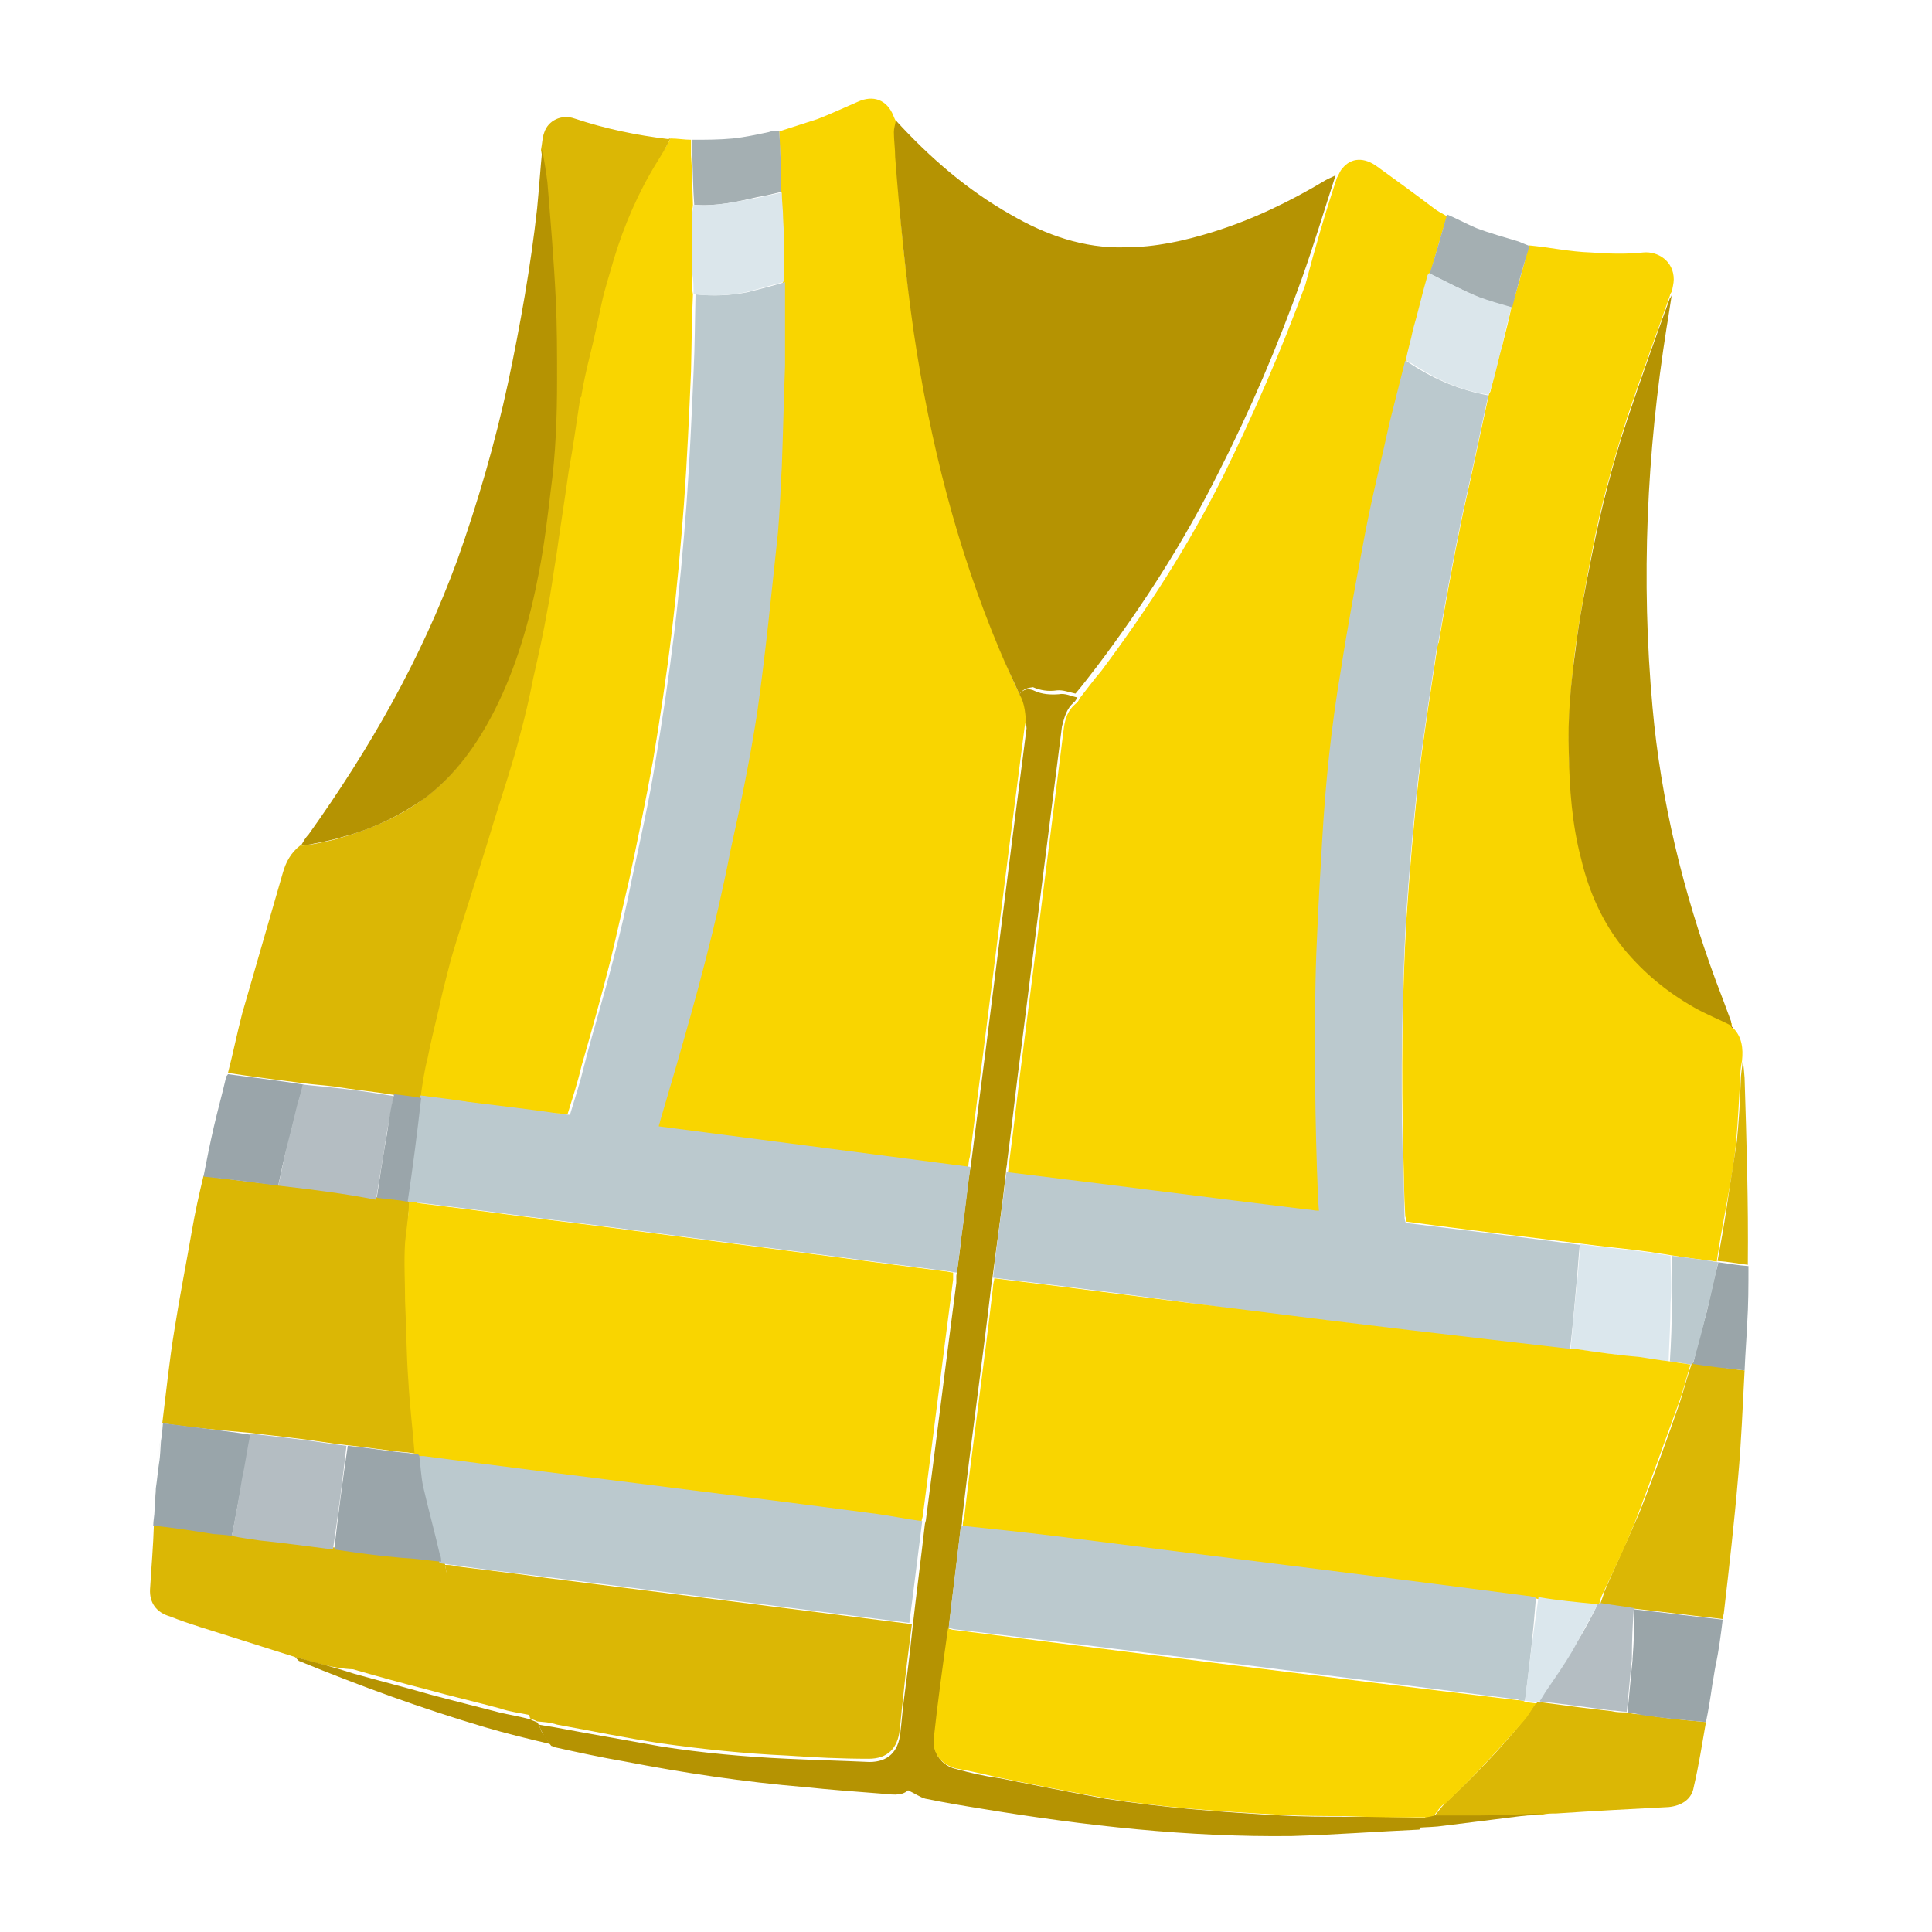 <?xml version="1.0" encoding="utf-8"?>
<!-- Generator: Adobe Illustrator 26.5.0, SVG Export Plug-In . SVG Version: 6.00 Build 0)  -->
<svg version="1.1" id="Calque_1" xmlns="http://www.w3.org/2000/svg" xmlns:xlink="http://www.w3.org/1999/xlink" x="0px" y="0px"
	 viewBox="0 0 300 300" style="enable-background:new 0 0 300 300;" xml:space="preserve">
<style type="text/css">
	.st0{fill:#F9D500;}
	.st1{fill:#B59302;}
	.st2{fill:#DBB705;}
	.st3{fill:#9AA5A9;}
	.st4{fill:#99A5AA;}
	.st5{fill:#9AA5AA;}
	.st6{fill:#A4AFB2;}
	.st7{fill:#9EA6A6;}
	.st8{fill:#722502;}
	.st9{fill:#BBC9CE;}
	.st10{fill:#DBE6EB;}
	.st11{fill:#DBE7ED;}
	.st12{fill:#B4BDC2;}
</style>
<g>
	<path class="st0" d="M207.6,27.6c0.3-0.5,0.5-1.1,0.8-1.4c1.4-1.8,3.5-1.8,5.5-0.3c2.9,2.1,5.8,4.2,8.7,6.4
		c0.6,0.5,1.3,0.8,2.1,1.3c-1,3.1-1.8,6.1-2.7,9.2c-0.2,0.2-0.3,0.5-0.3,0.6c-0.8,2.7-1.6,5.5-2.2,8.2c-0.5,1.6-0.8,3.1-1.1,4.7
		c-0.8,3.2-1.8,6.3-2.4,9.5c-1.3,5.9-2.7,11.7-3.9,17.7c-1.3,6.9-2.7,14-3.7,20.9c-1.3,8.8-2.4,17.7-2.9,26.5
		c-0.3,5-0.6,10-0.8,15.1c-0.2,5.9-0.3,12-0.3,18c0,5.9,0.2,12,0.3,18c0,2.1,0.2,4,0.3,6.3c-0.6-0.2-1.3-0.2-1.9-0.2
		c-15.6-1.9-31-3.9-46.6-5.8c0-0.6,0.2-1.1,0.2-1.8c0.8-5.9,1.4-11.7,2.2-17.7c2.1-16.5,4.2-33.1,6.3-49.8c0.2-1.4,0.6-2.7,1.8-3.7
		c0.3-0.2,0.5-0.5,0.6-0.8c1.1-1.4,2.2-2.9,3.4-4.3c7.1-9.5,13.5-19.4,18.8-30c4.8-9.8,9.2-19.8,12.9-30
		C204.2,38.5,205.8,33,207.6,27.6z"/>
	<path class="st0" d="M121,20.4c1.9-0.6,4-1.3,5.9-1.9c2.1-0.8,4.2-1.8,6.3-2.7c2.4-1.1,4.5-0.3,5.5,2.1c0.2,0.5,0.3,0.8,0.6,1.1
		c-0.2,0.6-0.3,1.1-0.3,1.8c0,1.3,0,2.6,0.2,3.9c0.5,9.2,1.4,18.2,2.9,27.3c2.6,16.9,6.7,33.4,13.3,49.2c1,2.2,1.9,4.7,3.1,6.9
		c1,1.4,1,3.1,0.6,4.8c-2.9,22.2-5.6,44.5-8.5,66.7c-0.2,0.6-0.2,1.3-0.3,1.9c-16.1-2.1-32.1-4.2-48.4-6.3c0.2-0.3,0.2-0.6,0.2-0.8
		c0.8-2.7,1.6-5.5,2.4-8.2c3.2-11.1,6.1-22.3,8.5-33.7c1.4-7.2,3.1-14.5,4.2-21.7c1.3-9.3,2.2-18.5,3.2-27.8
		c0.3-3.4,0.5-6.7,0.6-10.3c0.2-5.1,0.5-10.4,0.5-15.6c0.2-4.3,0-8.7,0-13c0-0.3,0.2-0.6,0.2-1c0-3.1-0.2-5.9-0.2-9
		c0-1.3-0.2-2.7-0.2-4C121.3,26.6,121.1,23.4,121,20.4z"/>
	<path class="st0" d="M269.1,159.6c1.4,1.4,1.6,3.2,1.4,5.1c-0.2,1-0.3,1.9-0.3,3.1c-0.2,3.1-0.3,6.1-0.6,9.3
		c-0.3,3.5-1,7.1-1.6,10.4c-0.5,2.7-1,5.5-1.4,8.2v0.2c-2.4-0.3-4.8-0.6-7.2-1c-1.1-0.2-2.1-0.3-3.2-0.5c-3.5-0.5-7.2-0.8-10.8-1.3
		c-9-1.1-18-2.2-27-3.4c0-0.5-0.2-0.6-0.2-1c-0.2-3.2-0.2-6.6-0.3-9.8c-0.3-12-0.2-24.3,0.5-36.3c0.5-7.4,1.1-14.6,1.9-21.8
		c0.8-6.9,1.9-13.7,2.9-20.4c0-0.2,0-0.3,0.2-0.6c1.1-6.3,2.2-12.5,3.5-18.8c0.6-2.9,1.3-5.8,1.9-8.7c0.8-3.7,1.6-7.4,2.4-11.1
		c0.2-0.3,0.3-0.5,0.3-0.8c0.6-2.2,1.1-4.7,1.8-6.9c0.5-1.9,1-3.9,1.4-5.8c1-3.2,1.9-6.4,2.7-9.6c3.2,0.3,6.4,1,9.6,1.1
		c2.7,0.2,5.5,0.3,8.2,0c2.2-0.2,4.7,1.3,4.7,4.2c0,0.6-0.2,1.3-0.3,1.9c-0.2,0.2-0.3,0.5-0.3,0.6c-2.2,6.3-4.5,12.5-6.6,18.8
		c-2.2,6.9-4.2,14-5.5,21c-1,5-1.9,10.1-2.6,15.1c-0.6,5.1-1.1,10.4-1,15.7c0.2,5.5,0.6,11.1,1.9,16.4c1.3,5.1,3.4,10,6.7,14.1
		c3.1,3.7,6.7,6.6,10.8,9c1.9,1.1,3.9,1.9,5.9,2.9l0,0C268.9,159.5,268.9,159.6,269.1,159.6z"/>
	<path class="st1" d="M158.3,107.8c-1-2.2-2.1-4.5-3.1-6.9c-6.6-15.7-10.8-32.3-13.3-49.2c-1.3-9-2.2-18.2-2.9-27.3
		c0-1.3-0.2-2.6-0.2-3.9c0-0.6,0.2-1.1,0.3-1.8c5.3,5.8,11.1,10.8,17.8,14.6c5.5,3.2,11.4,5.3,17.8,5.1c4.7,0,9.2-1,13.7-2.4
		c6.1-1.9,11.9-4.7,17.4-8c0.5-0.3,1.1-0.5,1.6-0.8c-1.8,5.5-3.4,10.9-5.3,16.2c-3.7,10.3-7.9,20.2-12.9,30
		c-5.3,10.6-11.7,20.6-18.8,30c-1.1,1.4-2.2,2.9-3.4,4.3c-1-0.2-1.9-0.6-2.9-0.5c-1.3,0.2-2.6,0-3.7-0.5
		C159.7,106.8,158.9,106.9,158.3,107.8z"/>
	<path class="st0" d="M104.1,21.5c1.1,0,2.2,0.2,3.2,0.2c0,0.8,0,1.6,0,2.4c0.2,2.6,0.2,5.1,0.3,7.7c0,0.5-0.2,1-0.2,1.4
		c0,3.1,0,6.1,0,9.3c0,1.1,0,2.2,0.2,3.2c-0.2,4-0.2,8-0.3,12c-0.3,6.9-0.6,13.7-1.1,20.6c-0.5,6.6-1.1,13.3-1.9,19.9
		c-0.8,6.7-1.8,13.3-2.9,19.9c-1.1,6.1-2.4,12.4-3.7,18.5c-1,4.2-1.9,8.4-2.9,12.5c-1.4,5.5-2.9,10.9-4.5,16.4
		c-0.6,2.6-1.4,5-2.2,7.6c-0.6-0.2-1.1-0.2-1.8-0.2c-4.7-0.6-9.3-1.1-14-1.8c-2.4-0.3-4.8-0.6-7.4-1c0.3-2.1,0.6-4,1.1-6.1
		c0.6-2.6,1.3-5.3,1.8-7.9c0.5-1.9,0.8-3.9,1.4-5.8c1-3.2,1.9-6.4,2.9-9.6c1.4-4.7,2.9-9.2,4.3-13.8c1.3-4.3,2.7-8.5,3.9-12.9
		c0.8-3.1,1.4-5.9,2.1-9c0.8-3.5,1.6-7.1,2.2-10.6c0.5-2.7,1-5.6,1.4-8.5c0.6-4.3,1.3-8.7,1.9-13c0.6-3.9,1.1-7.6,1.8-11.4
		c0-0.2,0-0.3,0.2-0.5c0.5-2.1,1-4.2,1.3-6.1c0.6-2.7,1-5.5,1.8-8c0.6-2.2,1.3-4.7,1.9-6.9c1.4-5.3,3.7-10.4,6.7-15.1
		C102.8,23.9,103.5,22.8,104.1,21.5z"/>
	<path class="st2" d="M104.1,21.5c-0.6,1.3-1.3,2.4-2.1,3.7c-2.9,4.7-5.1,9.8-6.7,15.1c-0.6,2.2-1.4,4.5-1.9,6.9
		c-0.6,2.7-1.1,5.3-1.8,8c-0.5,2.1-1,4.2-1.3,6.1c0,0.2,0,0.3-0.2,0.5c-0.6,3.9-1.1,7.6-1.8,11.4c-0.6,4.3-1.3,8.7-1.9,13
		c-0.5,2.9-0.8,5.6-1.4,8.5c-0.6,3.5-1.4,7.1-2.2,10.6c-0.6,3.1-1.3,6.1-2.1,9c-1.1,4.3-2.6,8.7-3.9,12.9c-1.4,4.7-2.9,9.3-4.3,13.8
		c-1,3.2-2.1,6.4-2.9,9.6c-0.5,1.9-1,3.9-1.4,5.8c-0.6,2.6-1.3,5.3-1.8,7.9c-0.5,1.9-0.8,4-1.1,6.1v0.2c-1.4-0.2-2.7-0.3-4.2-0.6
		c-3.1-0.5-6.3-0.8-9.3-1.3c-1.6-0.2-3.2-0.3-4.7-0.5c-3.9-0.5-7.9-1-11.7-1.6c0.8-3.1,1.4-6.1,2.2-9.2c2.1-7.2,4.2-14.6,6.3-21.8
		c0.5-1.8,1.3-3.2,2.7-4.3c0.6,0,1.3,0,1.9-0.2c1.6-0.3,3.2-0.6,4.7-1.1c4.5-1.3,8.8-3.2,12.5-5.9c4.8-3.5,8.2-8.4,10.9-13.7
		c3.5-6.7,5.5-14.1,6.9-21.5c0.8-4.2,1.1-8.4,1.8-12.5c0.8-5.8,1-11.6,1-17.4c0-4.2,0.2-8.2-0.2-12.4c-0.3-6.1-0.8-12-1.3-18.2
		c-0.2-1.8-0.5-3.5-0.8-5.1c0.2-1,0.2-1.9,0.5-2.7c0.6-1.9,2.7-2.9,4.7-2.2c4.8,1.6,9.6,2.6,14.6,3.2
		C103.9,21.5,104.1,21.5,104.1,21.5z"/>
	<path class="st1" d="M158.3,107.8c0.6-0.8,1.4-1,2.4-0.5c1.1,0.5,2.4,0.6,3.7,0.5c1-0.2,1.9,0.3,2.9,0.5c-0.2,0.3-0.3,0.6-0.6,0.8
		c-1.1,1-1.4,2.2-1.8,3.7c-2.1,16.5-4.2,33.1-6.3,49.8c-0.8,5.9-1.4,11.7-2.2,17.7c0,0.6-0.2,1.1-0.2,1.8
		c-0.6,5.5-1.4,10.9-2.1,16.4c0,0.5-0.2,1-0.2,1.3c-1.4,12-3.1,23.9-4.5,36c0,0.5,0,1-0.2,1.3c-0.6,5.3-1.3,10.6-1.9,15.9
		c-0.8,5.6-1.6,11.4-2.2,17c-0.3,2.2,1.1,4.2,3.4,4.7c2.2,0.6,4.3,1.1,6.6,1.4c5.5,1.1,11.1,2.2,16.5,3.2c9,1.4,18.2,2.1,27.3,2.6
		c3.4,0.2,6.7,0.2,10.1,0.2c4.2,0,8.4,0,12.5,0.2c-0.3,0.6-0.8,1.1-1.1,1.8c-6.6,0.3-13.2,0.8-19.8,1c-16.1,0.2-32.1-1.6-47.9-4.2
		c-3.1-0.5-6.1-1-9-1.6c-0.8-0.2-1.6-0.8-2.7-1.3c-1.1,1-2.7,0.6-4.3,0.5c-3.9-0.3-7.9-0.6-11.7-1c-9.5-0.8-18.8-2.2-28.1-4
		c-3.5-0.6-7.2-1.4-10.8-2.2c-0.2,0-0.3-0.2-0.5-0.2c-0.5-0.6-1-1.3-1.3-1.9c-0.3-0.5-0.5-1-0.6-1.4c1,0.2,1.9,0.3,2.9,0.5
		c5.3,1,10.6,1.9,16.1,2.9c6.4,1,13,1.6,19.6,1.9c4.2,0.2,8.4,0.3,12.7,0.5c2.9,0,4.5-1.6,4.8-4.5c0.2-1.6,0.3-3.1,0.5-4.7
		c0.5-3.9,1-7.7,1.4-11.7c0.6-5.3,1.3-10.6,1.9-15.9c0-0.3,0.2-0.6,0.2-1c1.6-12.2,3.1-24.4,4.7-36.6c0-0.3,0-0.6,0-1.1
		c0.3-2.1,0.6-4.2,0.8-6.3c0.5-3.4,0.8-6.7,1.3-10.1c0.2-0.6,0.2-1.3,0.3-1.9c2.9-22.2,5.6-44.5,8.5-66.7
		C159.2,110.8,159.2,109.4,158.3,107.8z"/>
	<path class="st2" d="M25.2,221c0.6-4.8,1.1-9.8,1.9-14.6c0.8-5.1,1.8-10.1,2.7-15.3c0.5-2.9,1.1-5.6,1.8-8.5
		c3.9,0.5,7.7,1,11.6,1.4c5.1,0.6,10.1,1.3,15.3,1.9c1.6,0.2,3.2,0.3,4.8,0.6c0.2,0,0.2,0.2,0.3,0.2c-0.2,1.9-0.3,4-0.5,5.9
		c0,3.1,0,6.1,0,9.2c0.2,4,0.2,8.2,0.5,12.2c0.3,4,0.6,7.9,1,11.7c-0.6,0-1.1-0.2-1.8-0.2c-3.1-0.3-5.9-0.8-9-1.1
		c-2.7-0.3-5.5-0.8-8.2-1.1c-2.2-0.3-4.5-0.5-6.7-0.8C34.4,222.1,29.7,221.7,25.2,221z"/>
	<path class="st1" d="M84.2,23.2c0.3,1.8,0.6,3.4,0.8,5.1c0.5,6.1,1,12,1.3,18.2c0.2,4.2,0.2,8.2,0.2,12.4c0,5.8-0.2,11.6-1,17.4
		c-0.5,4.2-1,8.4-1.8,12.5c-1.4,7.4-3.5,14.8-6.9,21.5c-2.7,5.3-6.1,10.1-10.9,13.7c-3.9,2.7-8,4.7-12.5,5.9
		c-1.6,0.5-3.1,0.8-4.7,1.1c-0.6,0.2-1.3,0.2-1.9,0.2c0.3-0.5,0.6-1.1,1.1-1.6C57.4,116.3,65.4,102.3,71,87c3.2-9,5.9-18.3,7.9-27.6
		c1.9-9,3.5-18,4.5-27C83.7,29.3,83.9,26.3,84.2,23.2z"/>
	<path class="st1" d="M268.9,159.3c-1.9-1-4-1.8-5.9-2.9c-4.2-2.4-7.7-5.3-10.8-9c-3.4-4.2-5.5-9-6.7-14.1
		c-1.4-5.3-1.8-10.9-1.9-16.4c-0.2-5.3,0.3-10.6,1-15.7c0.6-5.1,1.6-10.1,2.6-15.1c1.4-7.1,3.2-14.1,5.5-21
		c2.1-6.3,4.3-12.5,6.6-18.8c0.2-0.2,0.3-0.5,0.3-0.6c-0.3,1.8-0.5,3.4-0.8,5.1c-3.1,19.6-4,39.2-2.2,59c1.3,14.6,4.8,28.8,9.8,42.4
		c0.8,2.1,1.6,4.2,2.4,6.4C268.8,158.7,268.8,159,268.9,159.3z"/>
	<path class="st2" d="M45.8,257.3c-3.4-1.1-6.7-2.1-10.1-3.2c-3.1-1-6.3-1.9-9.3-3.1c-2.1-0.6-3.2-2.1-3.1-4.2
		c0.2-3.4,0.5-6.7,0.6-10.1c3.1,0.5,6.3,1,9.3,1.3c1,0.2,1.9,0.2,2.9,0.3c1.4,0.2,2.9,0.5,4.5,0.6c3.9,0.5,7.6,1,11.4,1.4
		c3.5,0.5,6.9,1,10.4,1.4c2.1,0.3,4,0.5,6.1,0.6c0.2,0,0.3,0.2,0.5,0.2c0.2,0.6,0.2,1.4,0.5,2.1c1,1.9,1.8,3.9,2.7,5.8
		c2.1,3.9,4.3,7.6,6.9,11.1c1,1.4,1.9,2.7,2.9,4.2c0.2,0.2,0.2,0.5,0.2,0.6c-1.4-0.3-3.1-0.5-4.5-1c-3.7-1-7.6-1.9-11.2-2.9
		c-3.9-1-7.9-2.1-11.7-3.2C51.7,259.1,48.8,258.1,45.8,257.3z"/>
	<path class="st2" d="M270.9,212.8c-0.3,5.5-0.5,11.1-1,16.5c-0.6,7.1-1.4,14.1-2.2,21c0,0.3-0.2,0.8-0.2,1.1
		c-4.5-0.5-9.2-1.1-13.7-1.6c-1.8-0.3-3.5-0.5-5.3-0.8c0.2-0.6,0.5-1.3,0.6-1.8c1.8-4.2,3.7-8.2,5.5-12.4c2.2-5.6,4.3-11.4,6.3-17.2
		c0.6-1.9,1.1-3.9,1.8-5.9c0.2,0,0.2,0,0.3-0.2C265.4,212,268.1,212.5,270.9,212.8z"/>
	<path class="st2" d="M264.9,267.4c-0.6,3.4-1.1,6.7-1.9,10.1c-0.3,1.9-1.9,2.9-3.9,3.1c-5.8,0.3-11.6,0.6-17.5,1
		c-0.8,0-1.4,0-2.2,0.2c-3.2,0.2-6.4,0.2-9.6,0.3c-2.4,0-4.8,0-7.2,0c0.6-0.6,1.1-1.4,1.8-2.1c4.3-4,8.4-8.2,12.2-12.9
		c0.6-0.8,1.3-1.8,1.8-2.6c0.2,0,0.2,0,0.3-0.2h0.2h0.2c3.7,0.5,7.4,1,11.1,1.4c0.8,0.2,1.6,0.2,2.4,0.2c0.8,0.2,1.4,0.3,2.2,0.3
		C258.2,266.8,261.6,267.1,264.9,267.4z"/>
	<path class="st3" d="M264.9,267.4c-3.4-0.3-6.7-0.6-10-1.1c-0.8-0.2-1.4-0.3-2.2-0.3c0.3-2.7,0.5-5.5,0.8-8.2v-0.2
		c0.2-2.6,0.3-5.1,0.3-7.7c4.5,0.5,9.2,1.1,13.7,1.6c-0.3,2.4-0.6,4.8-1.1,7.1c-0.2,1-0.3,1.9-0.5,2.9
		C265.6,263.6,265.3,265.5,264.9,267.4z"/>
	<path class="st4" d="M36,238.5c-1-0.2-1.9-0.2-2.9-0.3c-3.1-0.5-6.3-1-9.3-1.3c0-0.8,0.2-1.6,0.2-2.4c0-1.1,0.2-2.2,0.2-3.4
		c0.2-1.3,0.3-2.6,0.5-3.9c0.2-1.1,0.2-2.4,0.3-3.5c0.2-1,0.2-1.8,0.3-2.7c4.5,0.6,9.2,1.1,13.7,1.8c-0.5,2.2-0.8,4.7-1.3,6.9
		C37.1,232.6,36.6,235.6,36,238.5z"/>
	<path class="st5" d="M43.2,184.1c-3.9-0.5-7.7-1-11.6-1.4c0.5-2.6,1-5.1,1.6-7.7c0.6-2.6,1.3-5.1,1.9-7.7c0-0.2,0.2-0.3,0.3-0.5
		c3.9,0.5,7.9,1,11.7,1.6c-0.3,1.4-0.8,2.7-1.1,4.2c-0.5,1.9-1,3.9-1.4,5.6C44,180,43.7,182,43.2,184.1z"/>
	<path class="st6" d="M107.8,31.8c-0.2-2.6-0.2-5.1-0.3-7.7c0-0.8,0-1.6,0-2.4c2.1,0,4.2,0,6.3-0.2c1.9-0.2,3.7-0.6,5.6-1
		c0.5-0.2,1.1-0.2,1.6-0.2c0.2,3.2,0.3,6.3,0.3,9.5c-1.3,0.3-2.4,0.6-3.7,0.8C114.6,31.3,111.2,32.1,107.8,31.8z"/>
	<path class="st6" d="M237.5,38.2c-1,3.2-1.9,6.4-2.7,9.6c-1.8-0.5-3.5-1-5.1-1.6c-2.6-1.1-5.1-2.4-7.7-3.7c1-3.1,1.8-6.1,2.7-9.2
		c1.4,0.6,2.9,1.4,4.5,2.1c2.1,0.8,4.3,1.4,6.6,2.1C236.3,37.7,236.8,37.9,237.5,38.2z"/>
	<path class="st3" d="M270.9,212.8c-2.7-0.3-5.5-0.6-8-1c0.6-2.7,1.4-5.5,2.1-8c0.6-2.6,1.1-5.1,1.8-7.7V196
		c1.6,0.2,3.1,0.5,4.7,0.6c0,3.1,0,5.9-0.2,9C271.2,207.8,271,210.4,270.9,212.8z"/>
	<path class="st1" d="M45.8,257.3c3.1,0.8,6.1,1.6,9.2,2.6c3.9,1.1,7.9,2.1,11.7,3.2c3.7,1,7.4,1.9,11.2,2.9c1.4,0.3,3.1,0.6,4.5,1
		c0.3,0.2,0.8,0.3,1.1,0.5c0.2,0.5,0.5,1,0.6,1.4c0.5,0.6,0.8,1.3,1.3,1.9c-3.4-0.8-6.7-1.6-10.1-2.6c-9.8-2.9-19.4-6.4-28.9-10.3
		C46.1,257.6,46,257.5,45.8,257.3z"/>
	<path class="st2" d="M271.4,196.4c-1.6-0.2-3.1-0.5-4.7-0.6c0.5-2.7,1-5.5,1.4-8.2c0.5-3.5,1.1-7.1,1.6-10.4
		c0.3-3.1,0.5-6.1,0.6-9.3c0-1,0.2-1.9,0.3-3.1c0.2,0.8,0.2,1.6,0.3,2.6l0,0l0,0C271.2,177.2,271.5,186.8,271.4,196.4z"/>
	<path class="st1" d="M222.7,281.9c2.4,0,4.8,0,7.2,0c3.2,0,6.4-0.2,9.6-0.3c-5.1,0.6-10.3,1.3-15.3,1.9c-1.3,0.2-2.6,0.2-3.9,0.3
		c0.3-0.6,0.8-1.1,1.1-1.8C221.9,282.1,222.2,281.9,222.7,281.9z"/>
	<path class="st7" d="M24.9,223.7c-0.2,1.1-0.2,2.4-0.3,3.5C24.7,226.2,24.7,224.9,24.9,223.7z"/>
	<path class="st7" d="M24.3,231.3c0,1.1-0.2,2.2-0.2,3.4C24.1,233.4,24.1,232.4,24.3,231.3z"/>
	<path class="st7" d="M270.9,167.4L270.9,167.4C270.7,167.4,270.9,167.4,270.9,167.4L270.9,167.4z"/>
	<path class="st8" d="M269.1,159.6c-0.2-0.2-0.2-0.2-0.3-0.3C268.9,159.5,268.9,159.6,269.1,159.6z"/>
	<path class="st9" d="M154.2,198.4c0.6-5.5,1.4-10.9,2.1-16.4c15.6,1.9,31,3.9,46.6,5.8c0.6,0,1.1,0.2,1.9,0.2
		c-0.2-2.2-0.2-4.3-0.3-6.3c-0.2-5.9-0.3-12-0.3-18c0-5.9,0-12,0.3-18c0.2-5,0.5-10,0.8-15.1c0.5-8.8,1.4-17.7,2.9-26.5
		c1.1-7.1,2.4-14,3.7-20.9c1.1-5.9,2.6-11.7,3.9-17.7c0.8-3.2,1.6-6.3,2.4-9.5c0.3,0.2,0.6,0.3,1,0.6c3.7,2.4,7.6,4,11.9,4.8
		c-0.8,3.7-1.6,7.4-2.4,11.1c-0.6,2.9-1.3,5.8-1.9,8.7c-1.3,6.3-2.4,12.5-3.5,18.8c0,0.2,0,0.3-0.2,0.6c-1,6.7-2.1,13.7-2.9,20.4
		c-0.8,7.2-1.4,14.6-1.9,21.8c-0.6,12-0.8,24.1-0.5,36.3c0.2,3.2,0.2,6.6,0.3,9.8c0,0.3,0,0.5,0.2,1c9,1.1,18,2.2,27,3.4
		c-0.2,1.9-0.3,4-0.5,5.9c-0.3,3.4-0.6,6.9-1,10.3c-0.3,0-0.5,0-0.8,0c-16.4-1.9-32.8-4-49.2-5.9C180.7,201.7,167.6,200,154.2,198.4
		z"/>
	<path class="st10" d="M231.2,61.3c-4.3-0.6-8.2-2.4-11.9-4.8c-0.3-0.2-0.6-0.3-1-0.6c0.3-1.6,0.8-3.1,1.1-4.7
		c0.8-2.7,1.4-5.5,2.2-8.2c0-0.2,0.2-0.5,0.3-0.6c2.6,1.3,5,2.6,7.7,3.7c1.6,0.6,3.4,1.1,5.1,1.6c-0.5,1.9-1,3.9-1.4,5.8
		c-0.6,2.2-1.1,4.7-1.8,6.9C231.4,60.8,231.2,61,231.2,61.3z"/>
	<path class="st9" d="M63.5,186.6c-0.2,0-0.2-0.2-0.3-0.2c0.6-5.3,1.3-10.8,2.1-16.1v-0.2c2.4,0.3,4.8,0.6,7.4,1
		c4.7,0.6,9.3,1.1,14,1.8c0.5,0,1.1,0.2,1.8,0.2c0.8-2.6,1.6-5.1,2.2-7.6c1.4-5.5,3.1-10.9,4.5-16.4c1.1-4.2,2.1-8.4,2.9-12.5
		c1.3-6.1,2.7-12.2,3.7-18.5c1.1-6.6,2.1-13.3,2.9-19.9c0.8-6.6,1.4-13.3,1.9-19.9c0.5-6.9,0.8-13.7,1.1-20.6c0.2-4,0.2-8,0.3-12
		c2.7,0.3,5.3,0.2,8-0.3c1.9-0.5,4-1,5.9-1.6c0,4.3,0,8.7,0,13c-0.2,5.1-0.3,10.4-0.5,15.6c-0.2,3.4-0.3,6.9-0.6,10.3
		c-1,9.3-1.9,18.6-3.2,27.8c-1.1,7.2-2.6,14.5-4.2,21.7c-2.2,11.4-5.3,22.7-8.5,33.7c-0.8,2.7-1.6,5.5-2.4,8.2
		c0,0.2-0.2,0.5-0.2,0.8c16.2,2.1,32.3,4.2,48.4,6.3c-0.5,3.4-0.8,6.7-1.3,10.1c-0.3,2.1-0.5,4.2-0.8,6.3c-0.5,0-1-0.2-1.4-0.2
		c-18.2-2.4-36.1-4.7-54.3-7.1c-9.2-1.1-18.3-2.4-27.5-3.5C64.4,186.8,63.9,186.8,63.5,186.6z"/>
	<path class="st10" d="M121.6,43.8c-1.9,0.5-3.9,1.1-5.9,1.6c-2.6,0.5-5.3,0.6-8,0.3c0-1.1,0-2.2-0.2-3.2c0-3.1,0-6.1,0-9.3
		c0-0.5,0.2-1,0.2-1.4c3.4,0.3,6.7-0.5,10-1.1c1.3-0.3,2.4-0.5,3.7-0.8c0,1.3,0.2,2.7,0.2,4c0.2,3.1,0.2,5.9,0.2,9
		C121.8,43.2,121.8,43.5,121.6,43.8z"/>
	<path class="st11" d="M243.9,209.4c0.3-3.4,0.6-6.9,1-10.3c0.2-1.9,0.3-4,0.5-5.9c3.5,0.5,7.2,0.8,10.8,1.3
		c1.1,0.2,2.1,0.3,3.2,0.5c0,2.4,0.2,4.8,0,7.4c0,3.1-0.2,5.9-0.3,9c-1.6-0.2-3.4-0.3-5-0.6C250.8,210.3,247.4,209.9,243.9,209.4z"
		/>
	<path class="st9" d="M259.3,211.4c0.2-3.1,0.3-5.9,0.3-9c0-2.4,0-4.8,0-7.4c2.4,0.3,4.8,0.6,7.2,1c-0.6,2.6-1.1,5.1-1.8,7.7
		c-0.6,2.7-1.4,5.5-2.1,8c-0.2,0-0.2,0-0.3,0.2C261.4,211.7,260.3,211.5,259.3,211.4z"/>
	<path class="st12" d="M43.2,184.1c0.5-1.9,0.8-4,1.3-5.9c0.5-1.9,1-3.9,1.4-5.6c0.3-1.4,0.8-2.7,1.1-4.2c1.6,0.2,3.2,0.3,4.8,0.5
		c3.1,0.3,6.3,0.8,9.3,1.3c-0.3,2.1-0.8,4.2-1.1,6.1c-0.5,3.4-1.1,6.6-1.6,10C53.3,185.3,48.4,184.7,43.2,184.1z"/>
	<path class="st5" d="M58.5,186c0.5-3.4,1-6.6,1.6-10c0.3-2.1,0.6-4.2,1.1-6.1c1.4,0.2,2.7,0.3,4.2,0.6c-0.6,5.3-1.3,10.8-2.1,16.1
		C61.7,186.3,60.1,186.2,58.5,186z"/>
	<path class="st0" d="M259.3,211.4c1.1,0.2,2.2,0.3,3.2,0.5c-0.6,1.9-1.1,4-1.8,5.9c-2.1,5.8-4.2,11.6-6.3,17.2
		c-1.6,4.2-3.5,8.2-5.5,12.4c-0.3,0.6-0.5,1.3-0.6,1.8c-0.2,0-0.2,0-0.3,0.2c-3.1-0.3-6.1-0.8-9.2-1.1c-0.5-0.2-1-0.2-1.4-0.3
		c-24.4-3.1-49-6.3-73.4-9.3c-4.8-0.6-9.6-1-14.5-1.6c0-0.5,0-1,0.2-1.3c1.4-12,3.1-23.9,4.5-36c0-0.5,0.2-1,0.2-1.3
		c13.3,1.6,26.5,3.4,39.8,5c16.4,2.1,32.8,4,49.2,5.9c0.3,0,0.5,0,0.8,0c3.4,0.5,6.7,1,10.3,1.3
		C255.9,210.9,257.5,211.2,259.3,211.4z"/>
	<path class="st0" d="M63.5,186.6c0.5,0,1,0,1.3,0.2c9.2,1.1,18.3,2.4,27.5,3.5c18.2,2.4,36.1,4.7,54.3,7.1c0.5,0,1,0.2,1.4,0.2
		c0,0.3,0,0.6,0,1.1c-1.6,12.2-3.1,24.4-4.7,36.6c0,0.3-0.2,0.6-0.2,1c-2.2-0.3-4.5-0.8-6.9-1.1c-23.5-3.1-47.1-5.9-70.5-9
		c-0.3,0-0.6,0-1,0c-0.2,0-0.2-0.2-0.3-0.2c-0.3-3.9-0.8-7.9-1-11.7c-0.3-4-0.3-8.2-0.5-12.2c0-3.1-0.2-6.1,0-9.2
		C63.1,190.7,63.5,188.7,63.5,186.6z"/>
	<path class="st0" d="M222.7,281.9c-0.5,0.2-0.8,0.2-1.3,0.3c-4.2,0-8.4,0-12.5-0.2c-3.4,0-6.7,0-10.1-0.2
		c-9.2-0.5-18.3-1.1-27.3-2.6c-5.6-1-11.1-2.1-16.5-3.2c-2.2-0.5-4.3-1-6.6-1.4c-2.2-0.6-3.7-2.4-3.4-4.7c0.6-5.6,1.4-11.4,2.2-17
		c0.3,0,0.6,0.2,1,0.2c29.1,3.7,58.2,7.4,87.4,10.9c0.3,0,0.8,0,1.1,0.2c0.6,0.2,1.1,0.2,1.8,0.3c-0.6,0.8-1.1,1.8-1.8,2.6
		c-3.9,4.5-7.9,8.8-12.2,12.9C223.8,280.3,223.3,281.1,222.7,281.9z"/>
	<path class="st2" d="M83.4,267.3c-0.3-0.2-0.8-0.3-1.1-0.5c0-0.2-0.2-0.5-0.2-0.6c-1-1.4-1.9-2.7-2.9-4.2
		c-2.6-3.5-4.8-7.2-6.9-11.1c-1-1.9-1.9-3.9-2.7-5.8c-0.3-0.6-0.3-1.3-0.5-2.1c0.5,0,1.1,0,1.6,0.2c4.7,0.6,9.3,1.1,14,1.8
		c19,2.4,37.9,4.8,56.9,7.2c-0.5,3.9-1,7.7-1.4,11.7c-0.2,1.6-0.3,3.1-0.5,4.7c-0.3,2.9-1.9,4.5-4.8,4.5c-4.2,0-8.4-0.2-12.7-0.5
		c-6.6-0.3-13.2-1-19.6-1.9c-5.3-0.8-10.6-1.9-16.1-2.9C85.3,267.4,84.3,267.4,83.4,267.3z"/>
	<path class="st9" d="M236.8,264.1c-0.3,0-0.8,0-1.1-0.2c-29.1-3.7-58.2-7.4-87.4-10.9c-0.3,0-0.6-0.2-1-0.2
		c0.6-5.3,1.3-10.6,1.9-15.9c4.8,0.5,9.6,1,14.5,1.6c24.4,3.1,49,6.1,73.4,9.3c0.5,0,1,0.2,1.4,0.3
		C238.1,253.3,237.5,258.8,236.8,264.1z"/>
	<path class="st9" d="M141.2,252c-19-2.4-37.9-4.8-56.9-7.2c-4.7-0.6-9.3-1.1-14-1.8c-0.5,0-1.1-0.2-1.6-0.2c-0.2,0-0.3-0.2-0.5-0.2
		c0-0.3-0.2-0.8-0.2-1.1c-0.8-3.5-1.8-7.1-2.6-10.6c-0.3-1.6-0.5-3.2-0.6-4.8c0.3,0,0.6,0,1,0c23.5,3.1,47.1,5.9,70.5,9
		c2.2,0.3,4.5,0.8,6.9,1.1C142.5,241.6,141.9,246.7,141.2,252z"/>
	<path class="st12" d="M36,238.5c0.6-3.1,1.1-5.9,1.6-9c0.5-2.2,0.8-4.7,1.3-6.9c2.2,0.3,4.5,0.5,6.7,0.8c2.7,0.3,5.5,0.8,8.2,1.1
		c-0.6,5.3-1.3,10.8-2.1,16.1c-3.9-0.5-7.6-1-11.4-1.4C39,239,37.4,238.8,36,238.5z"/>
	<path class="st5" d="M51.9,240.6c0.6-5.3,1.3-10.8,2.1-16.1c3.1,0.3,5.9,0.8,9,1.1c0.6,0,1.1,0.2,1.8,0.2c0.2,0,0.2,0.2,0.3,0.2
		c0.2,1.6,0.3,3.4,0.6,4.8c0.8,3.5,1.8,7.1,2.6,10.6c0.2,0.3,0.2,0.8,0.2,1.1c-2.1-0.2-4-0.5-6.1-0.6
		C58.8,241.6,55.3,241.1,51.9,240.6z"/>
	<path class="st12" d="M248.1,249.1c0.2,0,0.2,0,0.3-0.2c1.8,0.3,3.5,0.5,5.3,0.8c-0.2,2.6-0.3,5.1-0.3,7.7v0.2
		c-0.3,2.7-0.5,5.5-0.8,8.2c-0.8,0-1.6-0.2-2.4-0.2c-3.7-0.5-7.4-1-11.1-1.4c0-0.2,0-0.2,0-0.3c0.3-0.5,0.5-0.8,0.8-1.3
		c1.4-2.1,2.9-4.2,4.2-6.4C245.5,254.1,246.8,251.7,248.1,249.1z"/>
	<path class="st11" d="M248.1,249.1c-1.3,2.4-2.6,4.8-3.9,7.2c-1.3,2.2-2.7,4.2-4.2,6.4c-0.3,0.5-0.5,0.8-0.8,1.3
		c-0.2,0-0.2,0.2-0.3,0.2c-0.2,0-0.2,0-0.3,0.2c-0.6-0.2-1.1-0.2-1.8-0.3c0.6-5.3,1.3-10.6,2.1-16.1
		C241.8,248.5,245,248.8,248.1,249.1z"/>
	<path class="st3" d="M238.9,264.4c0.2,0,0.2-0.2,0.3-0.2c0,0.2,0,0.2,0,0.3C239.2,264.4,239.1,264.4,238.9,264.4L238.9,264.4z"/>
</g>
</svg>
